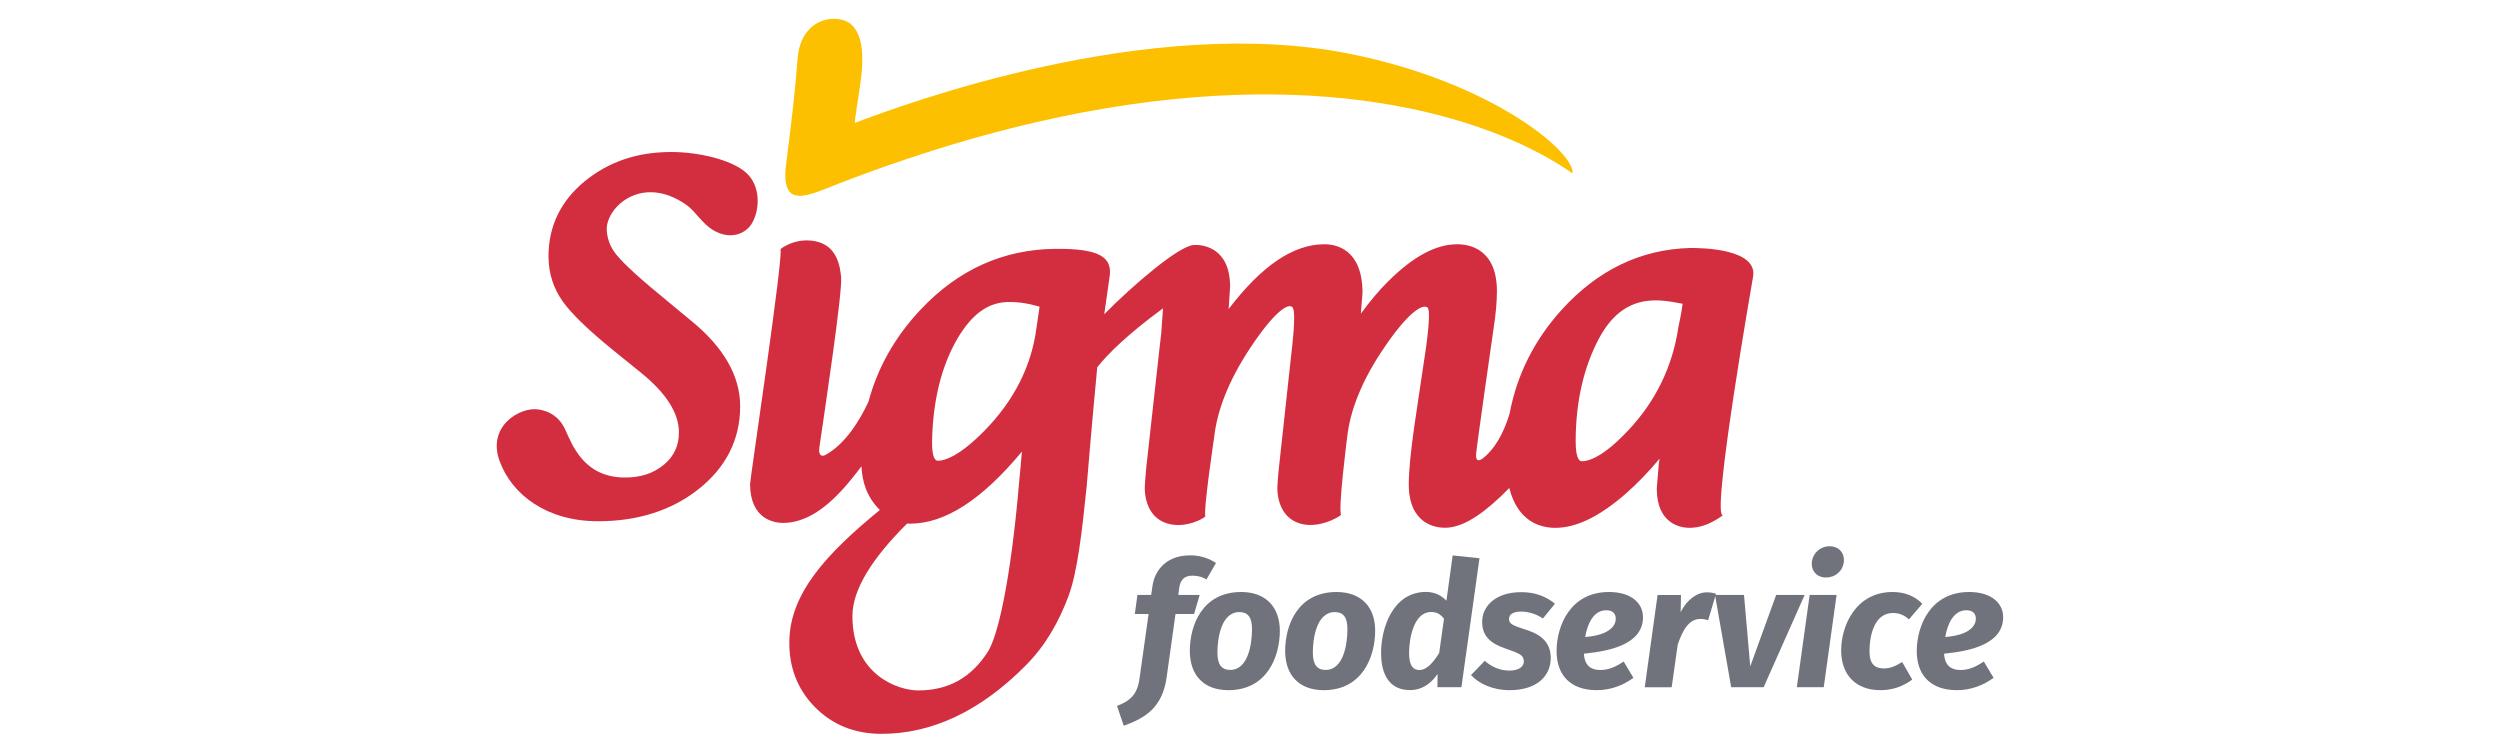 <?xml version="1.0" encoding="utf-8"?>
<!-- Generator: Adobe Illustrator 26.3.1, SVG Export Plug-In . SVG Version: 6.00 Build 0)  -->
<svg version="1.1" id="Capa_1" xmlns="http://www.w3.org/2000/svg" xmlns:xlink="http://www.w3.org/1999/xlink" x="0px" y="0px"
	 viewBox="0 0 300 90" style="enable-background:new 0 0 300 90;" xml:space="preserve">
<style type="text/css">
	.st0{fill:#FCC000;}
	.st1{fill:#D32E40;}
	.st2{fill:#70737B;}
</style>
<g>
	<g>
		<g>
			<path class="st0" d="M100.75,21.99c10.55-4.07,20.2-6.78,28.96-8.46c30.47-5.81,50.07,1.03,59,7.28
				c0.3-2.49-9.54-10.89-26.67-14.34c-24.35-4.9-53.83,6.17-59.47,8.28c0.38-3.91,2-9.27-0.3-11.7c-1.47-1.54-6.18-1.18-6.56,4.03
				c-0.28,3.69-0.76,7.83-1.36,12.49C93.57,25.37,97.02,23.43,100.75,21.99z"/>
		</g>
		<g>
			<path class="st1" d="M201.41,39.24c-0.7,4.74-2.73,8.92-6.04,12.42c-3.01,3.21-4.76,3.69-5.54,3.69c-0.66,0-0.75-1.48-0.75-2.36
				c0-4.91,1.02-9.01,2.77-12.32c3.11-5.89,7.63-4.64,10.06-4.22C201.84,37.27,201.41,39.24,201.41,39.24z M124.37,39.39
				c-0.6,4.54-2.68,8.66-6.19,12.25c-3.12,3.18-4.86,3.65-5.63,3.65c-0.68,0-0.72-1.66-0.7-2.37c0.1-4.86,1.12-8.98,3.02-12.25
				c1.75-2.99,3.69-4.33,5.93-4.42c1.53-0.07,2.97,0.27,3.95,0.55C124.61,37.79,124.37,39.39,124.37,39.39 M122.34,57.37
				c-1.08,12.82-2.67,19.06-3.79,20.83c-2.02,3.15-4.78,4.67-8.42,4.65c-2.32-0.01-7.82-1.83-7.84-8.9
				c-0.01-3.16,2.32-6.91,6.57-11.13c0.12,0.01,0.3,0.02,0.3,0.02c4.21,0.02,8.66-2.85,13.47-8.65
				C122.51,55.64,122.34,57.37,122.34,57.37 M202.79,29.76c-5.92,0.16-11.1,2.66-15.44,7.47c-3.24,3.6-5.31,7.73-6.18,12.32
				c-0.25,0.9-1.19,3.86-3.22,5.45c-0.28,0.21-0.89,0.56-0.82-0.49c0.07-1.01,2.12-15.24,2.12-15.24c0.25-1.64,0.38-3.1,0.38-4.32
				c0-5.1-3.33-5.64-4.76-5.64c-2.57,0-5.28,1.46-8.3,4.46c-1.16,1.15-2.24,2.47-3.27,3.87c0.08-0.94,0.2-2.49,0.2-2.49
				c0-5.27-3.19-5.84-4.57-5.84c-3.75,0-7.54,2.59-11.5,7.78c0.01-0.06,0.02-0.18,0.02-0.18c0,0.01,0.16-2.51,0.16-2.51
				c0-4.73-3.32-5.07-4.37-5c-1.8,0.11-7.35,4.87-10.73,8.31l0.62-4.36c0.45-2.5-1.18-3.54-6.51-3.49
				c-6.17,0.07-11.63,2.45-16.22,7.37v0c-3.03,3.24-5.1,6.92-6.18,10.96c-0.97,2.12-2.78,5.14-5.22,6.43
				c-0.28,0.13-0.84,0.19-0.67-0.97c0.64-4.41,2.8-18.7,2.6-20.42c-0.11-0.97-0.33-3.8-3.18-4.3c-1.89-0.33-3.38,0.41-4.09,0.96
				c0.36,0.9-3.65,27.57-3.65,28.17c0,4.35,3.02,4.69,3.95,4.69c2.64,0,5.29-1.67,8.09-5.11c0.52-0.63,0.95-1.18,1.32-1.68
				c0.11,1.89,0.61,3.63,2.21,5.24c-6.5,5.31-10.74,10.02-10.86,15.66c-0.07,3.15,0.95,5.82,3.03,7.95
				c2.08,2.14,4.75,3.23,7.94,3.25c6.11,0.03,11.95-2.72,17.37-8.18c2.41-2.41,3.99-5.25,5.14-8.3c1.11-2.95,1.65-7.9,2.2-13.22
				c0.63-7.64,1.27-14.29,1.27-14.29c1.29-1.63,3.63-3.94,7.89-7.07c0,0.01,0,0.01,0,0.02l-0.21,2.94l-0.19,1.65
				c0,0.01-1.48,13.28-1.6,14.41c-0.1,1.02-0.19,2.14-0.19,2.6c0,0.98,0.33,3.8,3.18,4.31c1.9,0.33,3.65-0.57,4.1-0.96
				c-0.3-0.49,1.05-9.52,1.05-9.52c0.36-3.25,1.76-6.76,4.15-10.43c2.98-4.57,4.79-5.78,5.28-5.11c0.44,0.68-0.13,5.16-0.13,5.16
				c0,0.04-1.53,14.04-1.53,14.04c0,0.01-0.04,0.44-0.09,0.93c-0.06,0.67-0.1,1.27-0.1,1.58c0,0.98,0.33,3.8,3.18,4.31
				c1.94,0.34,3.94-0.71,4.46-1.14c-0.35-0.87,0.74-9.34,0.74-9.34c0.36-3.25,1.78-6.76,4.23-10.42c3.02-4.54,4.83-5.62,5.42-5.12
				c0.55,0.47-0.44,6.47-0.44,6.47c0,0.01-1.12,7.53-1.12,7.53c-0.47,3.25-0.7,5.61-0.7,7.2c0,4.85,3.31,5.22,4.33,5.22
				c1.87,0,4-1.2,6.71-3.76c0.37-0.35,0.7-0.68,1.02-1.01c1.03,4.06,3.75,4.78,5.52,4.78c2.52,0,5.29-1.34,8.46-4.1
				c1.4-1.23,2.75-2.63,4.05-4.2c-0.06,0.42-0.1,0.78-0.1,0.78c0-0.01-0.23,2.8-0.23,2.8c0,4.38,3.02,4.72,3.94,4.72
				c1.36,0,2.62-0.53,3.95-1.47c-0.01-0.02,0-0.05-0.02-0.06c-1.23-0.52,3.67-28.51,3.67-28.51c0,0.01,0-0.01,0.01-0.04
				C211.01,29.87,204.31,29.74,202.79,29.76"/>
		</g>
		<g>
			<path class="st1" d="M82.36,24.58c1.12,0.78,1.86,2.24,3.26,3.06c2.13,1.24,3.97,0.35,4.67-0.94c0.95-1.75,0.95-4.53-0.84-6.05
				c-1.75-1.49-5.61-2.41-8.91-2.41c-4.2,0-7.57,1.23-10.37,3.51c-2.88,2.36-4.35,5.39-4.35,9.01c0,1.99,0.57,3.81,1.7,5.4
				c1.04,1.47,2.98,3.35,5.94,5.77c0.01,0.01,3.51,2.84,3.51,2.84c2.99,2.43,4.5,4.82,4.5,7.11c0,1.58-0.57,2.84-1.75,3.84
				c-1.25,1.06-2.84,1.62-4.88,1.58c-4.76-0.09-6.13-3.82-7.02-5.76c-0.7-1.53-1.9-2.22-3.23-2.41c-2.21-0.32-6.15,2.02-4.65,6.16
				c1.49,4.13,5.74,7.26,11.82,7.26c4.76,0,8.81-1.29,12.04-3.83c3.33-2.63,5.02-5.98,5.02-9.97c0-3.65-2-7.12-5.93-10.3
				c0.01,0.01-2.79-2.31-2.79-2.31c-3.11-2.53-5.17-4.4-6.11-5.55c-0.79-0.97-1.1-1.93-1.18-2.92
				C72.64,24.95,76.96,20.81,82.36,24.58z"/>
		</g>
	</g>
	<g>
		<path class="st2" d="M141.5,70.58l-0.1,0.81h2.56l-0.67,2.29h-2.23L140,81.25c-0.5,3.61-2.48,4.88-5.15,5.84l-0.81-2.38
			c1.56-0.61,2.44-1.31,2.71-3.34l1.08-7.69h-1.65l0.31-2.29h1.65l0.15-1.02c0.29-2.13,1.85-3.73,4.54-3.73
			c1.33,0,2.34,0.42,3.09,0.92l-1.15,1.98c-0.56-0.37-1.19-0.46-1.67-0.46C142.15,69.08,141.65,69.52,141.5,70.58z"/>
		<path class="st2" d="M153.58,75.75c-0.02,3.04-1.52,7.07-6.17,7.07c-2.94,0-4.63-1.77-4.63-4.71c0-3.09,1.5-7.07,6.17-7.07
			C151.89,71.04,153.6,72.85,153.58,75.75z M146.09,78.31c0,1.46,0.52,2.08,1.54,2.08c2.17,0,2.61-3.17,2.61-4.86
			c0.02-1.46-0.5-2.08-1.52-2.08C146.53,73.46,146.09,76.62,146.09,78.31z"/>
		<path class="st2" d="M165.02,75.75c-0.02,3.04-1.52,7.07-6.17,7.07c-2.94,0-4.63-1.77-4.63-4.71c0-3.09,1.5-7.07,6.17-7.07
			C163.34,71.04,165.05,72.85,165.02,75.75z M157.54,78.31c0,1.46,0.52,2.08,1.54,2.08c2.17,0,2.61-3.17,2.61-4.86
			c0.02-1.46-0.5-2.08-1.52-2.08C157.98,73.46,157.54,76.62,157.54,78.31z"/>
		<path class="st2" d="M177.54,66.99l-2.17,15.47h-2.88l0.02-1.59c-0.71,1.06-1.79,1.94-3.3,1.94c-2.36,0-3.48-1.69-3.48-4.46
			c0-3.02,1.42-7.32,5.4-7.32c1.02,0,1.88,0.44,2.44,1.06l0.75-5.44L177.54,66.99z M169.09,78.38c0,1.56,0.52,2.02,1.23,2.02
			c0.92,0,1.69-0.94,2.38-2.04l0.58-4.11c-0.42-0.54-0.85-0.81-1.54-0.81C169.68,73.43,169.09,76.54,169.09,78.38z"/>
		<path class="st2" d="M186.59,72.45l-1.44,1.77c-0.79-0.54-1.73-0.83-2.61-0.83c-0.98,0-1.46,0.35-1.46,0.9
			c0,0.58,0.44,0.77,2.13,1.31c1.88,0.6,2.88,1.63,2.88,3.36c0,2.06-1.54,3.86-4.96,3.86c-1.98,0-3.65-0.77-4.61-1.81l1.65-1.71
			c0.73,0.65,1.73,1.17,2.98,1.17c1.15,0,1.71-0.5,1.71-1.1c0-0.73-0.44-0.94-2.19-1.54c-1.9-0.65-2.81-1.56-2.81-3.21
			c0-1.9,1.63-3.56,4.67-3.56C184.19,71.04,185.59,71.6,186.59,72.45z"/>
		<path class="st2" d="M190.07,78.44c0.08,1.46,0.88,1.96,1.96,1.96c0.94,0,1.79-0.33,2.81-1.02l1.17,1.96
			c-1.21,0.88-2.69,1.48-4.4,1.48c-3.23,0-4.82-1.88-4.82-4.69c0-3,1.63-7.09,6.28-7.09c2.69,0,4.09,1.35,4.09,3.02
			C197.16,77.17,193.53,78.11,190.07,78.44z M193.89,74.25c0-0.5-0.25-1.02-1.13-1.02c-1.54,0-2.27,1.63-2.54,3.21
			C192.97,76.23,193.89,75.19,193.89,74.25z"/>
		<path class="st2" d="M205.92,71.25l-0.94,3.17c-0.33-0.08-0.58-0.15-0.92-0.15c-1.38,0-2.13,1.31-2.73,3.07l-0.73,5.13h-3.23
			l1.54-11.07h2.81l-0.04,2.06c0.75-1.52,1.98-2.38,3.13-2.38C205.25,71.08,205.57,71.14,205.92,71.25z"/>
		<path class="st2" d="M211.64,82.46h-3.9l-1.94-11.07h3.48l0.75,8.57l3.11-8.57h3.42L211.64,82.46z"/>
		<path class="st2" d="M218.85,82.46h-3.23l1.54-11.07h3.23L218.85,82.46z M221.25,67.51c-0.15,1.02-1,1.79-2.13,1.79
			c-1.15,0-1.83-0.86-1.69-1.94c0.15-1.02,1.02-1.81,2.11-1.81C220.71,65.55,221.4,66.41,221.25,67.51z"/>
		<path class="st2" d="M230.68,72.45l-1.61,1.88c-0.6-0.56-1.21-0.77-1.92-0.77c-2.25,0-2.81,2.73-2.81,4.61
			c0,1.56,0.69,2.04,1.73,2.04c0.79,0,1.38-0.27,2.19-0.77l1.21,2.11c-1.11,0.81-2.34,1.27-3.82,1.27c-2.98,0-4.71-1.86-4.71-4.77
			c0-2.88,1.69-7.01,6.19-7.01C228.55,71.04,229.76,71.52,230.68,72.45z"/>
		<path class="st2" d="M233.29,78.44c0.08,1.46,0.88,1.96,1.96,1.96c0.94,0,1.79-0.33,2.81-1.02l1.17,1.96
			c-1.21,0.88-2.69,1.48-4.4,1.48c-3.23,0-4.82-1.88-4.82-4.69c0-3,1.63-7.09,6.28-7.09c2.69,0,4.09,1.35,4.09,3.02
			C240.37,77.17,236.75,78.11,233.29,78.44z M237.1,74.25c0-0.5-0.25-1.02-1.13-1.02c-1.54,0-2.27,1.63-2.54,3.21
			C236.18,76.23,237.1,75.19,237.1,74.25z"/>
	</g>
</g>
</svg>
